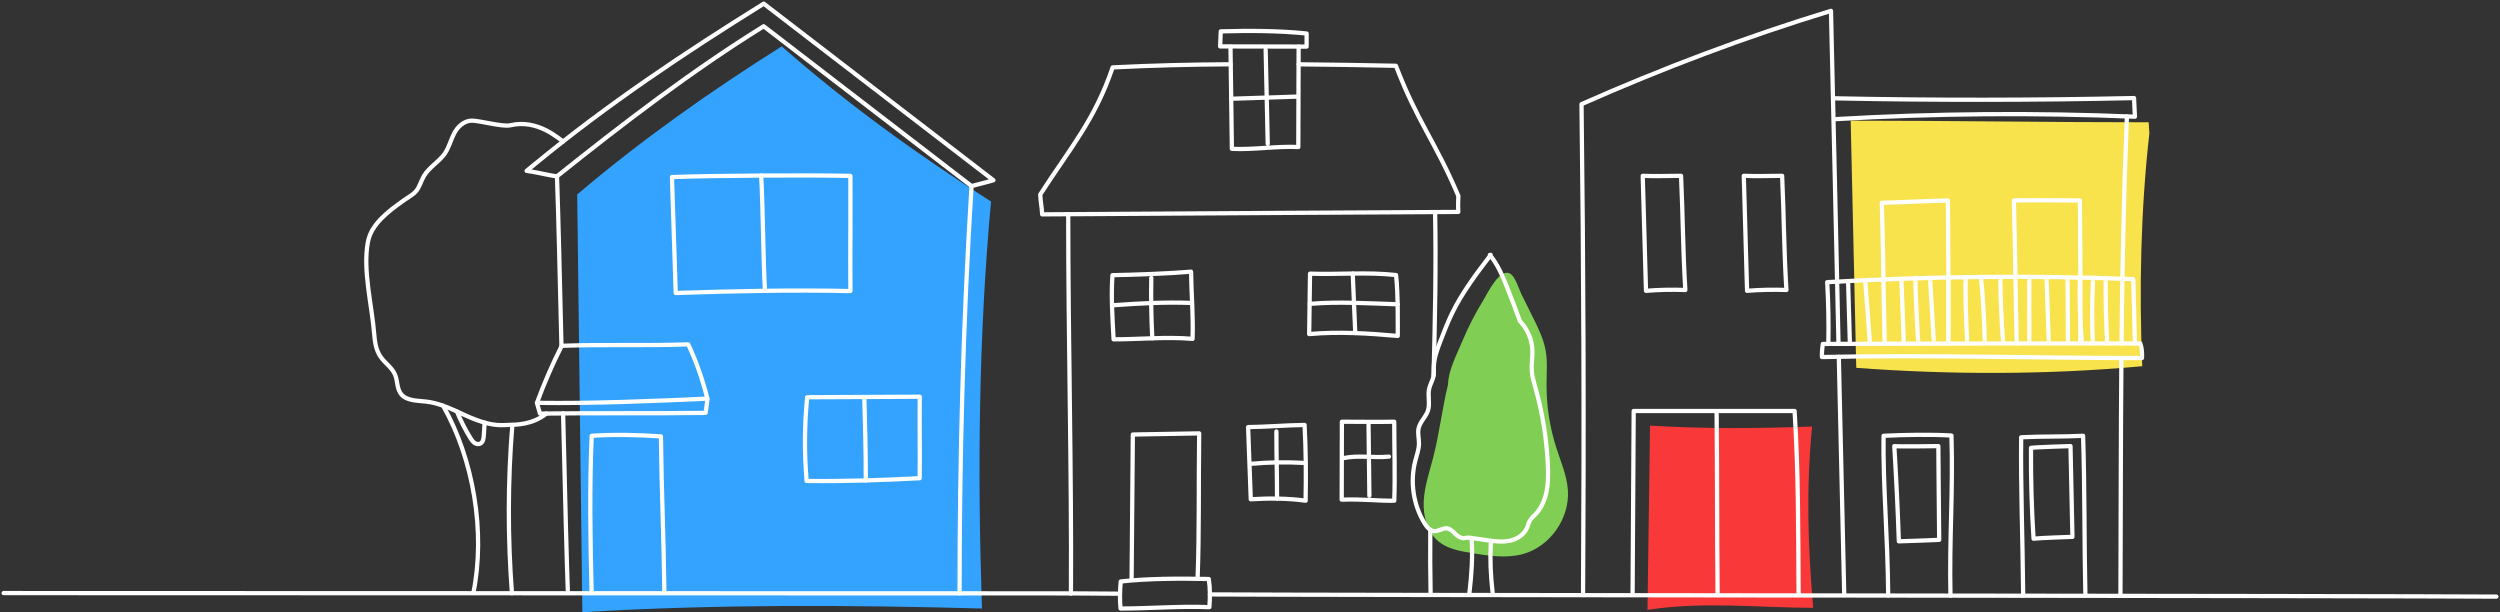 <svg width="588" height="144" viewBox="0 0 588 144" fill="none" xmlns="http://www.w3.org/2000/svg">
<rect x="0" y="0" width="588" height="144" fill="#333333" stroke="none"/>
<g clip-path="url(#clip0_206_12754)">
<path d="M233.093 47.406C230.164 79.056 229.882 111.346 230.961 143.118C199.834 142.287 168.049 142.097 136.965 144C136.563 110.672 136.16 79.073 135.758 45.745C150.897 32.861 167.055 21.489 183.856 10.904C199.269 24.464 215.821 36.363 233.093 47.406Z" fill="#33A3FF"/>
<path d="M340.583 90.401C339.196 96.083 338.554 101.929 337.089 107.593C336.216 110.974 335.051 114.329 334.863 117.814C334.675 121.299 335.625 125.087 338.297 127.309C340.455 129.108 343.366 129.618 346.123 130.077C350.105 130.725 354.241 131.374 358.137 130.327C364.508 128.615 369.2 121.991 368.772 115.35C368.55 111.908 367.128 108.674 366.066 105.388C364.491 100.502 363.703 95.356 363.746 90.211C363.763 87.625 363.994 85.014 363.54 82.472C363.052 79.722 361.802 77.179 360.56 74.68C359.653 72.847 358.736 71.005 357.829 69.171C357.246 68.004 356.364 64.934 355.131 64.329C352.622 63.101 349.865 69.007 348.872 70.624C346.979 73.703 345.318 76.928 343.923 80.275C342.732 83.12 340.583 87.279 340.583 90.41V90.401Z" fill="#80CF54"/>
<path d="M505.532 31.347C503.494 49.455 503.108 67.918 503.853 86.13C481.658 88.162 458.821 88.171 436.591 86.519C436.155 67.14 435.718 47.76 435.281 28.381C458.521 28.372 482.121 28.77 505.36 28.762" fill="#F8E34C"/>
<path d="M387.49 143.428C387.687 128.987 387.893 114.545 388.09 100.104C400.754 100.882 413.513 100.787 426.203 100.32C424.79 115.073 425.21 128.191 426.46 142.961C413.624 142.944 400.677 141.396 387.499 143.437L387.49 143.428Z" fill="#F93939"/>
<path d="M587.143 140.326C563.124 140.144 308.59 139.98 284.562 139.807" stroke="white" stroke-linecap="round" stroke-linejoin="round"/>
<path d="M263.421 139.641C259.576 139.615 255.731 139.589 251.887 139.563C248.693 139.546 4.049 139.52 0.855 139.494" stroke="white" stroke-linecap="round" stroke-linejoin="round"/>
<path d="M284.296 136.183C284.648 138.353 284.613 140.61 284.442 142.807C277.403 142.513 270.673 143.127 263.557 143.127C263.343 141.224 263.403 138.664 263.6 136.762C270.15 136.036 277.72 136.044 284.305 136.183H284.296Z" stroke="white" stroke-linecap="round" stroke-linejoin="round"/>
<path d="M266.152 136.105C266.247 124.604 266.349 113.699 266.443 102.198C271.633 102.12 276.856 102.016 282.045 101.93C281.882 115.429 282.088 124.552 281.677 136.105" stroke="white" stroke-linecap="round" stroke-linejoin="round"/>
<path d="M307.084 117.763C302.871 117.184 298.427 117.158 294.18 117.426C293.974 111.77 293.76 106.106 293.555 100.451C298.281 100.39 302.109 100.018 306.836 99.949C307.161 106.236 307.187 111.598 307.076 117.755L307.084 117.763Z" stroke="white" stroke-linecap="round" stroke-linejoin="round"/>
<path d="M300.207 101.48C300.207 107.759 300.362 111.408 300.362 117.271" stroke="white" stroke-linecap="round" stroke-linejoin="round"/>
<path d="M294.299 109.081C298.332 108.718 302.391 108.648 306.433 108.865" stroke="white" stroke-linecap="round" stroke-linejoin="round"/>
<path d="M327.925 117.765C324.328 117.842 320.346 117.332 315.568 117.522C315.585 111.409 315.594 105.303 315.611 99.189C319.73 99.189 324.106 99.267 327.925 99.189C327.925 105.762 328.156 111.711 327.925 117.765Z" stroke="white" stroke-linecap="round" stroke-linejoin="round"/>
<path d="M315.938 107.758C319.457 106.997 322.993 107.758 326.684 107.395" stroke="white" stroke-linecap="round" stroke-linejoin="round"/>
<path d="M321.881 99.906C321.95 105.475 322.01 111.044 322.078 116.613" stroke="white" stroke-linecap="round" stroke-linejoin="round"/>
<path d="M251.244 50.416C251.244 80.025 252.058 110.88 251.886 139.616" stroke="white" stroke-linecap="round" stroke-linejoin="round"/>
<path d="M336.48 139.85C336.377 134.834 336.36 129.741 336.403 124.596" stroke="white" stroke-linecap="round" stroke-linejoin="round"/>
<path d="M337.533 49.871C337.79 62.358 337.516 75.312 337.174 88.336" stroke="white" stroke-linecap="round" stroke-linejoin="round"/>
<path d="M261.649 64.72C266.915 64.625 274.887 64.348 280.137 63.898C280.205 69.139 280.685 74.457 280.488 79.698C274.271 79.179 268.311 79.81 261.915 79.81C261.632 74.405 261.307 69.701 261.649 64.729V64.72Z" stroke="white" stroke-linecap="round" stroke-linejoin="round"/>
<path d="M270.785 65.377C270.682 70.029 270.793 74.907 271.017 79.559" stroke="white" stroke-linecap="round" stroke-linejoin="round"/>
<path d="M262.016 71.784C268.172 71.343 273.618 71.032 280.023 71.24" stroke="white" stroke-linecap="round" stroke-linejoin="round"/>
<path d="M328.354 64.694C321.615 63.941 314.901 64.599 308.12 64.365C308.051 69.104 307.983 73.843 307.914 78.573C314.833 77.959 321.829 78.392 328.748 79.014C328.748 78.513 328.876 68.698 328.345 64.694H328.354Z" stroke="white" stroke-linecap="round" stroke-linejoin="round"/>
<path d="M318.164 64.365C318.361 69.018 318.558 73.67 318.755 78.331" stroke="white" stroke-linecap="round" stroke-linejoin="round"/>
<path d="M308.076 71.463C314.79 70.901 321.511 71.342 328.721 71.567" stroke="white" stroke-linecap="round" stroke-linejoin="round"/>
<path d="M305.439 15.126C312.915 15.195 320.493 15.316 328.319 15.472C333.5 28.936 337.533 33.182 343.005 46.076C343.005 46.076 342.893 48.48 342.988 49.846C329.946 49.915 316.896 49.993 303.855 50.062C284.272 50.183 264.697 50.296 245.113 50.417C245.07 48.938 244.702 47.217 244.668 45.738C251.724 34.799 257.521 28.192 261.691 15.852C271.025 15.385 280.196 15.169 289.426 15.117" stroke="white" stroke-linecap="round" stroke-linejoin="round"/>
<path d="M305.44 10.957C305.449 19.847 305.354 25.701 305.363 34.582C300.191 34.331 294.908 35.257 289.736 35.006C289.624 26.402 289.521 19.553 289.41 10.957" stroke="white" stroke-linecap="round" stroke-linejoin="round"/>
<path d="M297.682 11.666C297.844 19.855 298.007 25.649 298.17 33.839" stroke="white" stroke-linecap="round" stroke-linejoin="round"/>
<path d="M289.555 23.228C294.667 23.064 299.77 22.899 304.882 22.727" stroke="white" stroke-linecap="round" stroke-linejoin="round"/>
<path d="M307.315 10.958C307.358 10.093 307.273 8.753 307.315 7.879C300.611 7.205 293.846 7.188 287.115 7.378C287.073 8.554 287.021 9.739 286.979 10.915C293.709 10.897 300.585 10.975 307.315 10.958Z" stroke="white" stroke-linecap="round" stroke-linejoin="round"/>
<path d="M228.509 43.766C230.513 43.282 233.655 42.391 233.655 42.391C215.647 28.546 197.648 14.701 179.632 0.865C160.896 12.496 142.768 24.629 125.737 38.647C125.112 39.148 124.486 39.667 123.861 40.186C125.591 40.411 127.269 40.817 128.973 41.137C129.641 41.267 130.318 41.388 131.003 41.474" stroke="white" stroke-linecap="round" stroke-linejoin="round"/>
<path d="M225.692 139.565C225.692 107.517 226.522 75.754 228.509 43.767C212.205 31.237 195.91 18.706 179.615 6.176C162.651 16.7 146.57 29.04 130.994 41.475C131.02 42.003 131.046 42.626 131.063 43.335C131.311 50.192 131.671 65.178 132.056 81.419" stroke="white" stroke-linecap="round" stroke-linejoin="round"/>
<path d="M132.441 97.225C132.895 116.033 133.323 133.605 133.572 139.485" stroke="white" stroke-linecap="round" stroke-linejoin="round"/>
<path d="M166.378 93.758C165.273 89.374 163.801 85.076 161.865 80.994C151.898 81.357 142.085 80.968 132.118 81.331C129.917 85.69 127.973 90.169 126.295 94.752C139.79 94.925 152.891 94.355 166.378 93.758Z" stroke="white" stroke-linecap="round" stroke-linejoin="round"/>
<path d="M126.285 94.752C126.499 95.626 126.79 96.404 127.004 97.277C140.2 97.104 152.745 97.277 165.94 97.113C165.94 97.113 166.325 94.804 166.368 93.758" stroke="white" stroke-linecap="round" stroke-linejoin="round"/>
<path d="M139.148 139.374C138.84 126.705 138.634 115.152 139.165 102.492C144.568 102.154 150.048 102.275 155.452 102.639C155.58 115.515 156.128 126.497 156.257 139.374" stroke="white" stroke-linecap="round" stroke-linejoin="round"/>
<path d="M216.308 112.472C216.385 106.124 216.256 99.656 216.325 93.309C207.616 93.369 198.557 93.369 189.848 93.43C189.206 99.976 189.163 106.574 189.72 113.12C198.771 113.233 207.274 112.947 216.308 112.472Z" stroke="white" stroke-linecap="round" stroke-linejoin="round"/>
<path d="M203.291 93.637C203.462 100.538 203.642 105.622 203.634 113.007" stroke="white" stroke-linecap="round" stroke-linejoin="round"/>
<path d="M200.012 68.455C199.961 59.211 200.063 50.615 200.012 41.371C190.593 41.154 167.772 41.276 158.045 41.647C158.336 50.736 158.636 59.825 158.927 68.913C172.876 68.455 186.063 68.17 200.012 68.455Z" stroke="white" stroke-linecap="round" stroke-linejoin="round"/>
<path d="M179.033 41.283C179.496 50.346 179.453 59.331 179.915 68.394" stroke="white" stroke-linecap="round" stroke-linejoin="round"/>
<path d="M104.211 95.418C111.404 108.104 114.221 125.226 111.335 139.469" stroke="white" stroke-linecap="round" stroke-linejoin="round"/>
<path d="M120.411 139.53C119.41 126.36 119.427 113.112 120.506 99.959" stroke="white" stroke-linecap="round" stroke-linejoin="round"/>
<path d="M107.465 96.768C108.338 98.921 109.392 100.996 110.607 102.968C110.864 103.4 111.155 103.833 111.558 104.135C111.96 104.429 112.526 104.568 112.971 104.334C113.622 104.006 113.75 103.15 113.793 102.423L113.981 99.405" stroke="white" stroke-linecap="round" stroke-linejoin="round"/>
<path d="M132.442 33.268C131.466 32.697 126.483 27.923 120.018 29.471C118.254 29.895 112.816 28.373 110.992 28.373C109.126 28.373 107.618 29.834 106.822 31.365C106.017 32.896 105.64 34.608 104.664 36.052C103.311 38.032 100.931 39.33 99.715 41.379C99.021 42.564 98.73 43.947 97.814 45.011C97.035 45.902 95.896 46.455 94.911 47.164C91.246 49.767 87.324 52.725 86.537 56.893C85.278 63.517 87.47 71.749 88.001 78.451C88.155 80.337 88.395 82.291 89.499 83.891C90.501 85.361 92.18 86.442 92.89 88.05C93.575 89.607 93.284 91.518 94.449 92.824C95.784 94.311 98.242 94.216 100.34 94.467C101.59 94.622 102.798 94.934 103.971 95.34H103.979C105.803 95.971 107.55 96.819 109.297 97.615C110.153 98.004 111.027 98.393 111.917 98.721C114.024 99.517 116.224 100.088 118.485 99.984C118.69 99.984 118.904 99.967 119.136 99.958C121.516 99.906 125.207 99.915 128.504 97.269" stroke="white" stroke-linecap="round" stroke-linejoin="round"/>
<path d="M345.607 139.477C346.13 134.911 346.404 131.132 346.121 126.549" stroke="white" stroke-linecap="round" stroke-linejoin="round"/>
<path d="M350.651 127.371C350.42 131.747 350.591 135.119 351.07 139.469" stroke="white" stroke-linecap="round" stroke-linejoin="round"/>
<path d="M350.584 60.007C347.262 64.374 343.913 68.775 341.507 73.722C340.514 75.78 339.683 77.916 338.861 80.052C338.091 82.041 337.311 84.073 337.243 86.209C337.217 87.022 337.294 87.835 337.123 88.63C336.918 89.573 336.378 90.412 336.155 91.346C335.744 93.049 336.395 94.9 335.856 96.569C335.385 98.048 334.04 99.146 333.672 100.659C333.381 101.861 333.758 103.106 333.741 104.343C333.724 105.718 333.227 107.032 332.884 108.356C331.591 113.293 332.405 118.75 335.059 123.082C335.59 123.956 336.335 124.855 337.346 124.924C338.356 124.985 339.281 124.163 340.291 124.267C341.19 124.362 341.833 125.141 342.492 125.755C343.023 126.247 343.776 126.671 344.444 126.559C344.855 126.49 345.275 126.42 345.695 126.481C347.005 126.671 348.109 126.827 349.514 127.026C351.62 127.328 353.812 127.631 355.842 126.982C357.494 126.455 358.993 125.106 359.404 123.463C359.609 122.641 360.123 121.932 360.74 121.37C362.101 120.116 363.026 118.387 363.523 116.579C364.156 114.27 364.165 111.841 364.062 109.445C363.788 103.253 362.803 97.088 361.116 91.129C360.757 89.85 360.363 88.57 360.269 87.238C360.157 85.656 360.466 84.073 360.423 82.49C360.346 79.913 359.284 77.388 357.494 75.546C356.518 72.84 355.491 70.15 354.42 67.47C353.358 64.823 352.237 62.143 350.413 59.955C350.224 60.102 350.73 59.808 350.584 59.998V60.007Z" stroke="white" stroke-linecap="round" stroke-linejoin="round"/>
<path d="M433.764 139.953C433.327 121.275 432.908 102.587 432.488 83.908" stroke="white" stroke-linecap="round" stroke-linejoin="round"/>
<path d="M372.332 139.935C372.589 100.39 372.469 64.044 371.973 24.498C391.102 16.032 410.643 8.647 430.646 2.551C431.262 28.658 431.836 54.765 432.418 80.881" stroke="white" stroke-linecap="round" stroke-linejoin="round"/>
<path d="M503.406 80.786C503.775 81.763 503.86 83.173 503.792 84.21C477.701 84.228 453.622 83.415 428.524 83.977C428.438 82.861 428.729 80.89 428.729 80.89C454.718 80.777 477.829 80.777 503.406 80.777V80.786Z" stroke="white" stroke-linecap="round" stroke-linejoin="round"/>
<mask id="mask0_206_12754" style="mask-type:luminance" maskUnits="userSpaceOnUse" x="429" y="65" width="74" height="16">
<path d="M502.13 80.786C501.984 75.701 501.89 70.737 501.753 65.644C477.494 64.744 453.989 64.978 429.756 66.362C430.03 71.23 430.124 75.761 430.03 80.639" fill="white"/>
</mask>
<g mask="url(#mask0_206_12754)">
<path d="M450.469 64.797C450.589 70.254 450.837 75.719 451.222 81.167" stroke="white" stroke-linecap="round" stroke-linejoin="round"/>
<path d="M453.852 63.897C454.186 69.569 454.528 75.242 454.862 80.915" stroke="white" stroke-linecap="round" stroke-linejoin="round"/>
<path d="M458.243 82.507C458.243 75.857 458.243 69.207 458.234 62.557" stroke="white" stroke-linecap="round" stroke-linejoin="round"/>
<path d="M462.338 63.707C462.226 69.466 462.355 75.226 462.723 80.968" stroke="white" stroke-linecap="round" stroke-linejoin="round"/>
<path d="M465.848 64.199C466.396 69.742 466.721 75.303 466.824 80.863" stroke="white" stroke-linecap="round" stroke-linejoin="round"/>
<path d="M470.48 65.143C470.515 70.21 470.729 75.269 471.123 80.319" stroke="white" stroke-linecap="round" stroke-linejoin="round"/>
<path d="M477.287 64.943C477.287 70.201 477.287 75.459 477.287 80.717" stroke="white" stroke-linecap="round" stroke-linejoin="round"/>
<path d="M481.338 64.848C481.518 70.123 481.698 75.398 481.877 80.664" stroke="white" stroke-linecap="round" stroke-linejoin="round"/>
<path d="M486.287 65.1C486.322 70.323 486.348 75.546 486.383 80.769" stroke="white" stroke-linecap="round" stroke-linejoin="round"/>
<path d="M489.2 65.15C489.037 70.33 489.2 75.51 489.688 80.673" stroke="white" stroke-linecap="round" stroke-linejoin="round"/>
<path d="M492.325 65.047C492.024 70.426 491.998 75.83 492.247 81.209" stroke="white" stroke-linecap="round" stroke-linejoin="round"/>
<path d="M495.253 65.541C495.219 70.781 495.348 76.022 495.63 81.254" stroke="white" stroke-linecap="round" stroke-linejoin="round"/>
</g>
<path d="M502.13 80.786C501.984 75.701 501.89 70.737 501.753 65.644C477.494 64.744 453.989 64.978 429.756 66.362C430.03 71.23 430.124 75.761 430.03 80.639" stroke="white" stroke-linecap="round" stroke-linejoin="round"/>
<path d="M434.672 66.111L435.091 80.683" stroke="white" stroke-linecap="round" stroke-linejoin="round"/>
<path d="M438.713 66.111C439.081 71.058 439.449 75.736 439.809 80.683" stroke="white" stroke-linecap="round" stroke-linejoin="round"/>
<path d="M447.199 65.576C447.388 70.497 447.576 75.357 447.764 80.286" stroke="white" stroke-linecap="round" stroke-linejoin="round"/>
<path d="M431.564 28.028C455.06 26.662 478.617 26.472 502.131 27.449C502.131 27.449 501.96 24.171 501.925 23.064C478.437 23.583 454.941 23.601 431.461 23.125" stroke="white" stroke-linecap="round" stroke-linejoin="round"/>
<path d="M498.954 84.203C498.799 102.501 498.816 120.808 498.73 140.058" stroke="white" stroke-linecap="round" stroke-linejoin="round"/>
<path d="M500.247 27.371C499.502 45.842 499.16 63.224 498.988 80.779" stroke="white" stroke-linecap="round" stroke-linejoin="round"/>
<path d="M475.851 140.065C475.714 125.451 475.251 115.065 475.38 102.846C480.124 102.604 485.201 102.742 489.945 102.5C490.356 115.895 490.194 126.687 490.485 140.1" stroke="white" stroke-linecap="round" stroke-linejoin="round"/>
<path d="M444.108 140.065C443.971 125.451 442.875 114.719 443.012 102.5C447.756 102.258 454.281 102.154 458.982 102.431C459.393 115.826 458.451 126.687 458.751 140.1" stroke="white" stroke-linecap="round" stroke-linejoin="round"/>
<path d="M456.095 126.973C455.984 119.58 456.001 112.307 455.898 104.922C455.898 104.922 446.539 105.069 445.537 104.922C446 112.385 446.359 119.848 446.607 127.319C447.729 127.328 456.095 126.973 456.095 126.973Z" stroke="white" stroke-linecap="round" stroke-linejoin="round"/>
<path d="M487.436 126.264C487.256 119.337 487.162 111.84 486.982 104.922C486.982 104.922 478.659 105.164 477.692 105.337C477.64 112.463 477.837 119.597 478.291 126.705C479.344 126.532 487.436 126.264 487.436 126.264Z" stroke="white" stroke-linecap="round" stroke-linejoin="round"/>
<path d="M443.277 80.787C442.978 68.231 442.943 59.055 442.609 47.684C447.756 47.571 453.013 47.269 458.151 47.156C458.245 58.303 458.297 68.3 458.237 80.285" stroke="white" stroke-linecap="round" stroke-linejoin="round"/>
<path d="M474.326 80.786C474.026 68.23 473.992 58.518 473.658 47.147C478.805 47.034 486.006 47.181 489.2 47.147C489.294 58.293 489.346 68.29 489.286 80.276" stroke="white" stroke-linecap="round" stroke-linejoin="round"/>
<path d="M420.166 68.204C417.16 68.092 413.906 68.144 410.909 68.403C410.652 59.384 410.396 50.373 410.139 41.353C413.016 41.492 416.201 41.353 419.155 41.353C419.601 51.16 419.575 58.744 420.166 68.204Z" stroke="white" stroke-linecap="round" stroke-linejoin="round"/>
<path d="M396.394 68.204C393.389 68.092 390.135 68.144 387.138 68.403C386.881 59.384 386.624 50.373 386.367 41.353C389.244 41.492 392.43 41.353 395.384 41.353C395.829 51.16 395.804 58.744 396.394 68.204Z" stroke="white" stroke-linecap="round" stroke-linejoin="round"/>
<path d="M383.986 139.669C384.072 125.331 384.158 111.002 384.243 96.664C396.814 96.673 409.512 96.664 422.091 96.664C423.025 112.126 422.905 123.887 423.033 139.496" stroke="white" stroke-linecap="round" stroke-linejoin="round"/>
<path d="M403.75 97.121C403.896 111.658 403.827 124.906 403.973 139.442" stroke="white" stroke-linecap="round" stroke-linejoin="round"/>
</g>
<defs>
<clipPath id="clip0_206_12754">
<rect width="588" height="144" fill="white"/>
</clipPath>
</defs>
</svg>
